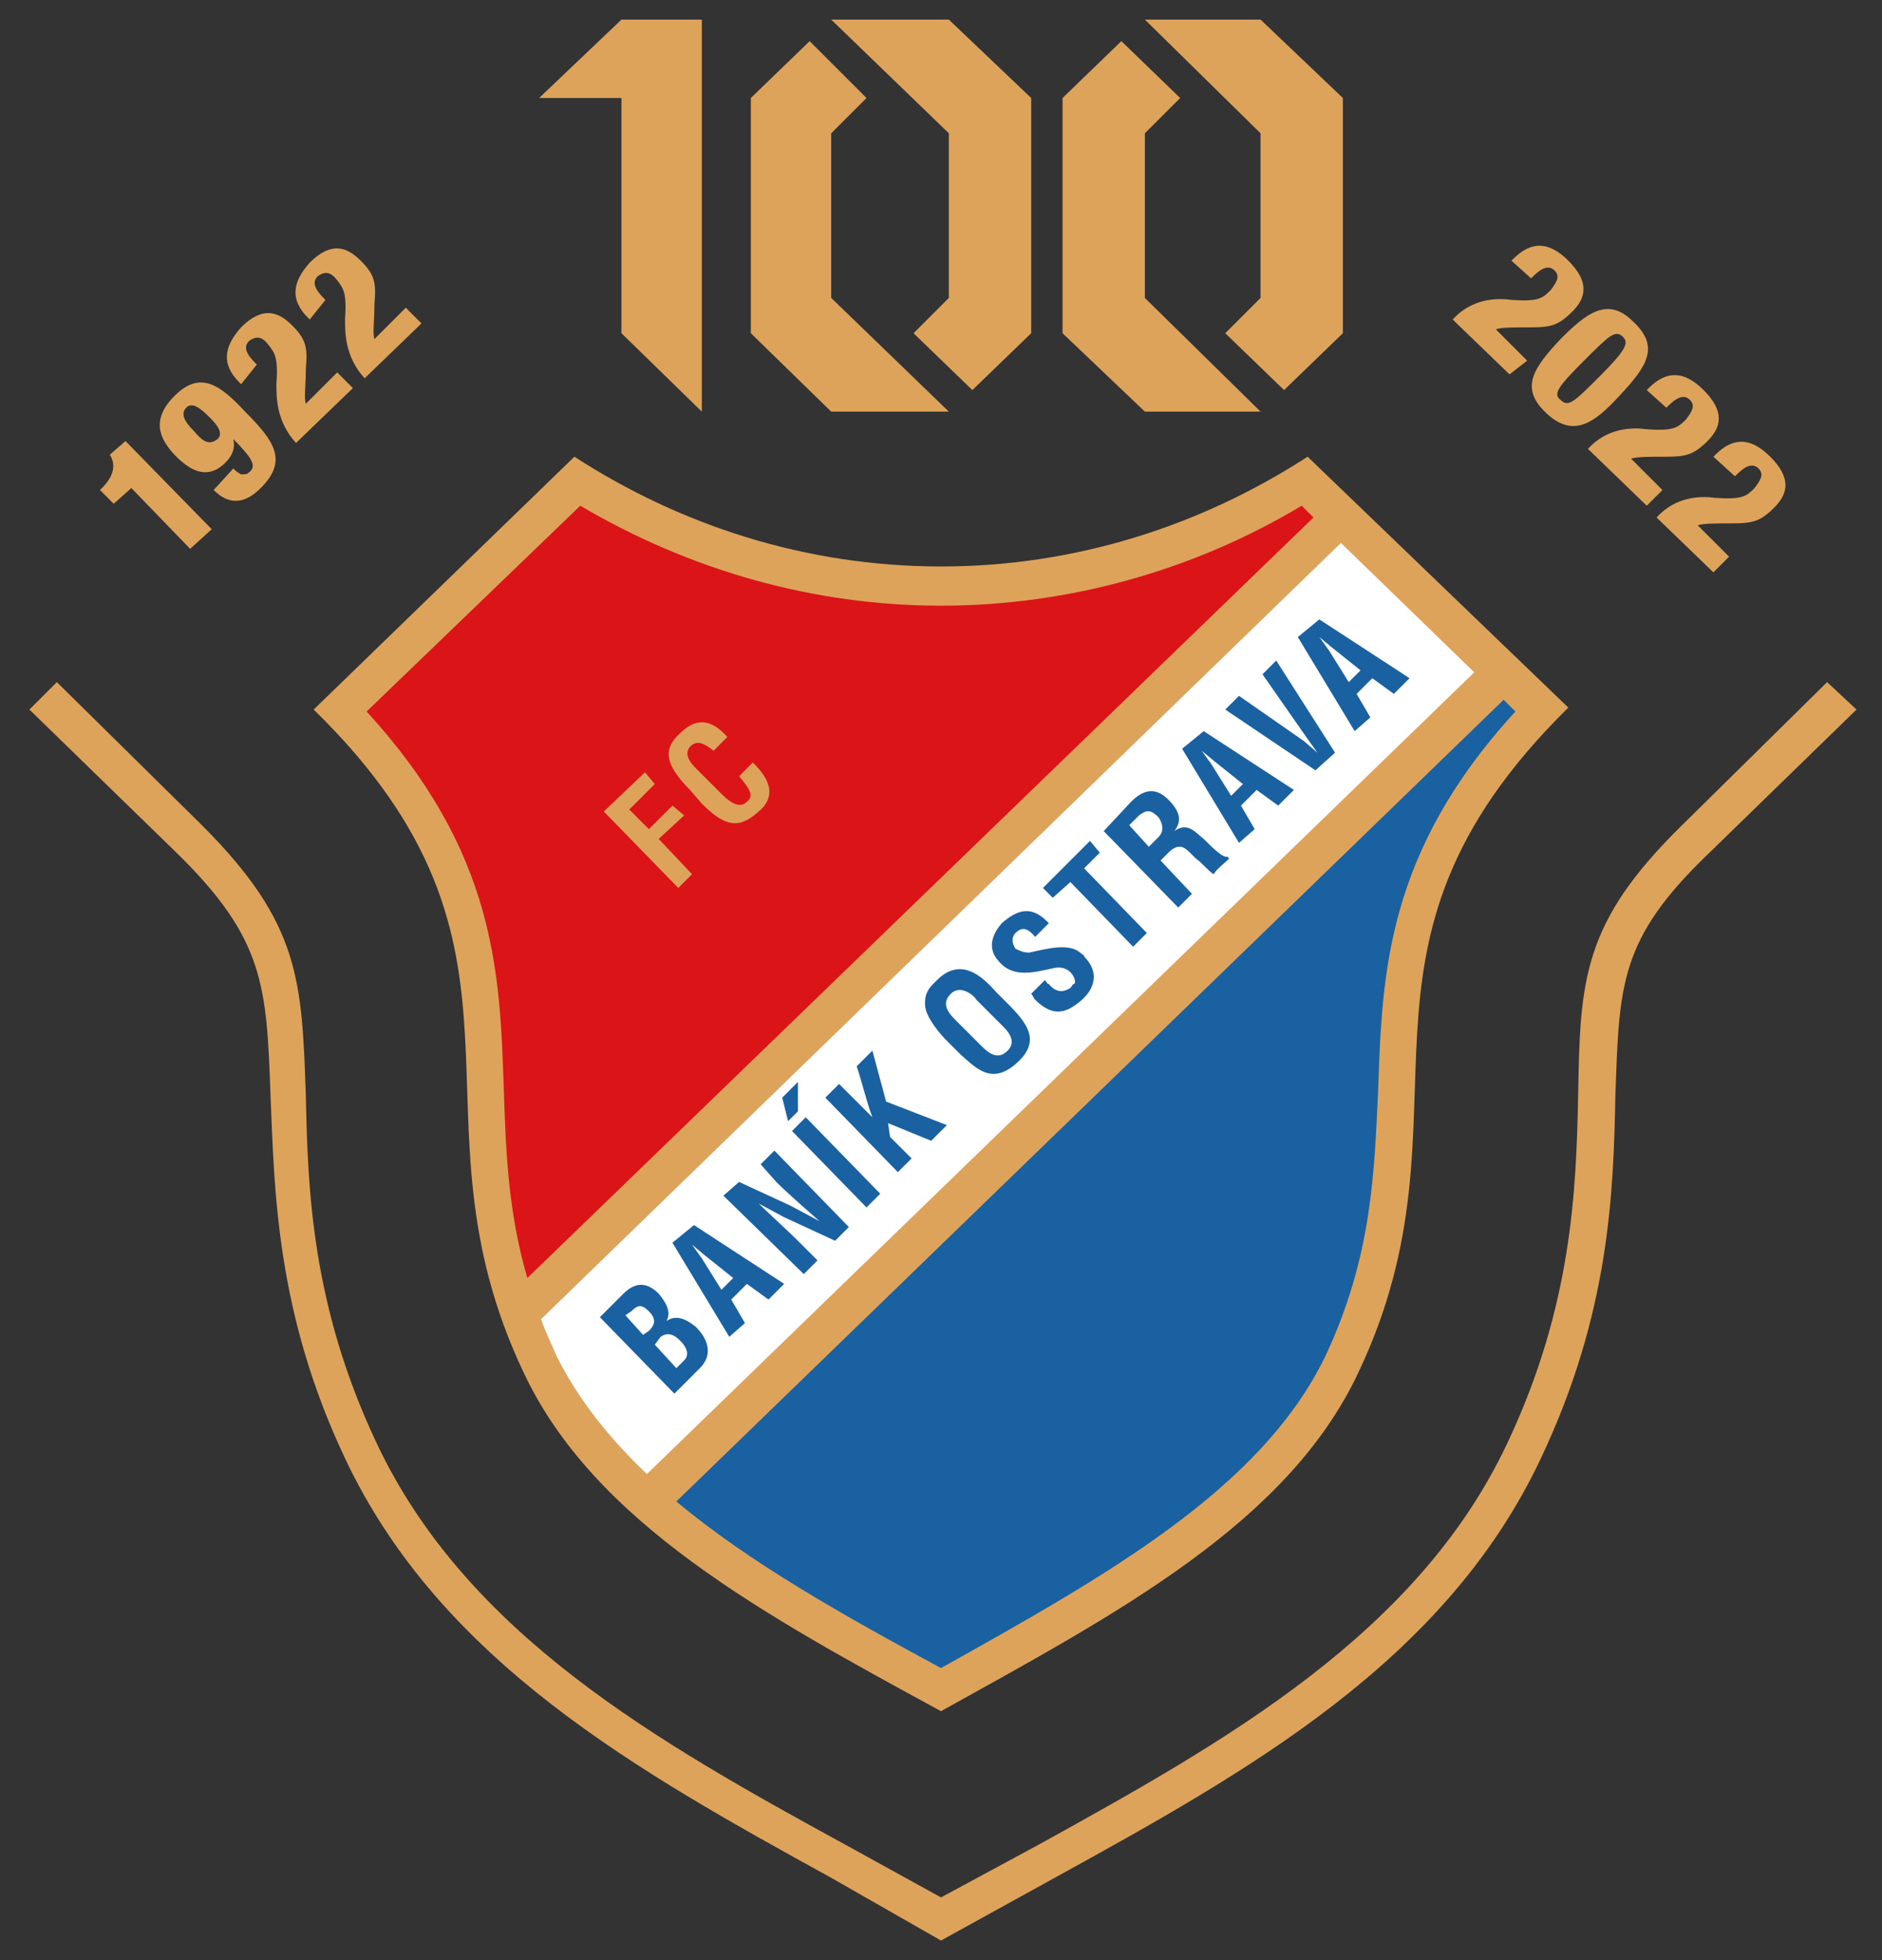 <svg version="1.1" id="Layer_1" xmlns="http://www.w3.org/2000/svg" x="0" y="0" viewBox="0 0 96 100" style="enable-background:new 0 0 96 100" xml:space="preserve"><rect x="0" y="0" width="96" height="100" fill="#333333" stroke="none"/><style>.st0{fill:#dea35b}.st3{fill:#1a61a1}</style><path class="st0" d="M58.4 1h5.9l4.2 4v12l-3 2.9-3-2.9 1.8-1.8V6.8z"/><path class="st0" d="M64.3 21h-5.9l-4.2-4V5l3-2.9 3 2.9-1.8 1.8v8.4zM42.4 1h6l4.2 4v12l-3 2.9-3-2.9 1.8-1.8V6.8z"/><path class="st0" d="M48.4 21h-6l-4.1-4V5l3-2.9L44.2 5l-1.8 1.8v8.4zM31.7 1h4.1v20l-4.1-4V5h-4.2z"/><g><path d="M32.7 75.6c-2.1-2-3.6-4-4.7-6.2-.3-.7-.6-1.3-.8-2l-.1-.3L68.4 27l7.5 7.2L33 75.8l-.3-.2z" style="fill:#fff"/><path d="M26.5 65.3c-1-3.5-1.1-6.8-1.2-9.7-.2-5.9-.4-11.9-6.9-19l-.3-.3 11.4-11 .3.2c5.5 3.3 11.8 5 18.2 5s12.7-1.7 18.2-5l.3-.2 1.2 1.1-41 39.6-.2-.7z" style="fill:#db1418"/><path class="st3" d="M47.8 85.5c-4.8-2.6-9.7-5.4-13.6-8.6l-.4-.3L76.6 35l1.2 1.2-.3.3c-6.5 7.1-6.7 13.2-6.9 19-.1 4.3-.3 8.6-2.7 13.8-3.3 7-11.3 11.4-19.7 16.1l-.2.2-.2-.1zM33.4 68.6l1.1 1.2.4-.4c.3-.3.1-.7-.2-1-.4-.4-.7-.4-1-.2l-.3.4zm-.6-.5.3-.2c.3-.3.4-.6 0-1s-.6-.3-.9 0l-.3.2.9 1zm-1-2.1c.7-.7 1.3-.5 1.8 0 .5.6.6 1 .4 1.4.4-.3.9-.2 1.5.3.6.6.9 1.4.2 2.1l-1.3 1.3-3.8-3.9 1.2-1.2zM35.9 64l-.6-.5.5.7 1 1.6.6-.6-1.5-1.2zm-.5-1.5 4.6 3-.8.8-1.1-.8-.8.8.7 1.2-.8.7-2.9-4.8 1.1-.9zM37.7 60.3l2.6 1.2 1.5.8c-.9-.8-1.6-1.4-2.2-2l-.8-.9.7-.7 3.8 3.9-.7.7-2.6-1.2-1.3-.7c.4.4 1.5 1.4 2 1.9l1 1-.7.7-4.1-4 .8-.7zM41.1 57l3.8 3.9-.7.7-3.8-3.9.7-.7zm-.4-1.8v1.5l-.5.5-.3-1.2.8-.8zM42.8 55.3l1.7 1.7c-.3-.8-.5-1.7-.8-2.6l.8-.8.7 2.6 3.1 1.2-.8.8-2.2-.9.1.7 1.1 1.1-.7.7-3.7-3.8.7-.7zM50.1 53.4c.5.5.9.6 1.3.2.3-.3.3-.7-.2-1.2L49.8 51c-.1-.2-.8-.8-1.3-.3-.4.4-.3.8.2 1.3l1.4 1.4zm1.8.8c-1.3 1.2-2.1.3-2.9-.4l-.1-.1-.5-.5-.1-.1c-.3-.3-1-1.1-1.1-1.7-.1-.8.3-1.1.6-1.4 1.2-1.2 2.3-.2 3 .6l.6.6c1 1 1.7 1.9.5 3M51.8 47.6c-.2.2-.2.5 0 .8.2.1.4.2.7.2.9-.2 2-.5 2.6 0 .1.1.2.1.2.2.8.8.5 1.6 0 2.1l-.1.1c-.7.6-1.4 1-2.4 0-.1-.1-.1-.2-.2-.3l.7-.7c.1.1.1.2.2.2.4.5.8.4 1.1.2.1-.1.1-.2.2-.2.1-.1 0-.4-.2-.6-.2-.2-.5-.3-.9-.2-.9.2-2 .5-2.7-.3-.6-.6-.5-1.3.1-2 .8-.7 1.5-.9 2.3-.1l.1.1-.7.7c-.4-.5-.7-.5-1-.2M55.3 44.3l3.2 3.3-.7.7-3.2-3.3-.9.8-.5-.5 2.4-2.4.5.6zM57.6 42.1l1 1.1.5-.5c.3-.3.2-.7 0-1-.4-.4-.6-.4-1-.1l-.5.5zm.1-1.2c.8-.8 1.4-.6 1.9-.1.6.6.7 1.1.3 1.6.7-.5 1.1.1 1.5.4.4.4 1 1 1.2.9l.1.1c-.3.3-.6.5-.8.8-.3-.2-.6-.6-.9-.8l-.3-.3c-.3-.3-.6-.5-1.1 0l-.4.4 1.6 1.7-.7.7-3.8-3.9 1.4-1.5zM61.9 38.8l-.6-.5.5.7 1 1.6.6-.6-1.5-1.2zm-.5-1.5 4.6 3-.8.8-1.1-.8-.8.8.7 1.2-.8.7-2.9-4.8 1.1-.9zM66.7 37.7l-2.3-3.3.7-.7 3 4.7-1 .9-4.6-3.1.7-.7 3.3 2.3.7.6zM67.9 33l-.6-.5.5.7 1 1.6.6-.6-1.5-1.2zm-.6-1.4 4.6 3-.8.8-1.1-.8-.8.8.7 1.2-.8.7-2.9-4.8 1.1-.9z"/><g><path class="st0" d="m32.9 39.4.5.6-1.3 1.3 1 1 1.2-1.2.6.5-1.3 1.2 1.7 1.8-.7.7-3.8-3.9zM35.3 38c-.5.4-.1.9.2 1.2l1.3 1.3c.6.6 1 .7 1.3.4.4-.3.1-.7-.4-1.3l.7-.7c.4.4 1.5 1.5.3 2.5-1 .9-1.7.8-2.9-.4l-.6-.7c-1.3-1.3-1.4-2.1-.5-2.9.9-.9 1.7-.6 2.4.2l-.7.7c-.5-.4-.8-.5-1.1-.3"/></g><path class="st0" d="M66.7 23.3c-5.4 3.5-11.8 5.6-18.7 5.6s-13.3-2.1-18.7-5.6L16 36.2C28.6 48.5 20.4 56.7 26.7 70 30.3 77.7 39 82.4 48 87.3c9-5 17.7-9.6 21.3-17.3 6.3-13.3-1.9-21.5 10.7-33.9L66.7 23.3zm-37.1 2.5c5.6 3.3 11.9 5.1 18.4 5.1 6.5 0 12.9-1.8 18.4-5.1l.6.6-40.1 38.8c-1-3.4-1.1-6.6-1.2-9.6-.2-6-.4-12.1-7-19.3l10.9-10.5zm-1.2 43.4c-.3-.7-.6-1.3-.8-1.9l40.8-39.6 6.8 6.6L33 75.2c-1.9-1.8-3.5-3.8-4.6-6zm39.2 0C64.3 76 56.4 80.4 48 85.1c-5-2.7-9.8-5.4-13.5-8.5l42.2-40.9.6.6c-6.6 7.2-6.8 13.4-7 19.3-.2 4.2-.3 8.5-2.7 13.6z"/></g><g><path class="st0" d="m77.1 13.3.1-.1c.9-.9 1.8-.9 2.8.1 1.1 1.1.9 1.9.2 2.6-.7.7-1.1.8-2.1.8-.9 0-1.5 0-1.8.1l1.6 1.6-.9.7-2.9-2.8c1-1.1 2.3-1.1 3-1 1.4.1 1.6-.1 2-.5.3-.4.5-.7.2-1-.4-.4-.9.1-1.2.4l-1-.9zM78.9 21.1c-1.4-1.3-.7-2.3.7-3.8 1.3-1.3 2.4-2.2 3.7-.9 1.4 1.3.7 2.3-.7 3.8-1.2 1.3-2.3 2.2-3.7.9zm.7-.7c.4.4.7.1 2-1.2s1.5-1.7 1.2-2c-.4-.4-.7-.1-2 1.2s-1.6 1.7-1.2 2zM84 19.9l.1-.1c.9-.9 1.8-.9 2.8.1 1.1 1.1.9 1.9.2 2.6-.7.7-1.1.8-2.1.8-.9 0-1.5 0-1.8.1l1.6 1.6-.8.8-3-2.9c1-1.1 2.3-1.1 3-1 1.4.1 1.6-.1 2-.5.3-.4.5-.7.2-1-.4-.4-.9.1-1.2.4l-1-.9zM87.4 23.3l.1-.1c.9-.9 1.8-.9 2.8.1 1.1 1.1.9 1.9.2 2.6-.7.7-1.1.8-2.1.8-.9 0-1.5 0-1.8.1l1.6 1.6-.8.8-2.9-2.8c1-1.1 2.3-1.1 3-1 1.4.1 1.6-.1 2-.5.3-.4.5-.7.2-1-.4-.4-.9.1-1.2.4l-1.1-1z"/></g><g><path class="st0" d="m6.7 24.9-.9.8-.7-.7.1-.1c.8-.8.6-1.4.4-1.7l.8-.7 4.4 4.5-1.1 1-3-3.1zM11.9 23.9c.1.1.2.2.4.3.2 0 .3 0 .4-.1.4-.3.2-.7-.8-1.7.1.4 0 .8-.4 1.2-.7.7-1.5.7-2.5-.3-.9-.9-1.3-1.9-.1-3.1 1.3-1.3 2.3-.6 3.6.8 1.5 1.5 2.2 2.5.8 3.9-.8.8-1.6.9-2.4.1l1-1.1zm-1.2-2.6c-.5-.5-.9-.8-1.2-.5-.3.3-.1.7.4 1.2.5.6.8.7 1.2.4.3-.3 0-.7-.4-1.1zM12.3 19.6l-.1-.1c-.9-.9-.8-1.8.1-2.8 1.1-1.1 1.9-.8 2.6-.1.7.7.8 1.1.7 2.2 0 .9-.1 1.5 0 1.8l1.6-1.6.8.8-2.9 2.8c-1-1.1-1-2.3-1-3 .1-1.4-.1-1.6-.4-2-.3-.4-.6-.5-1-.2-.4.4.1.9.4 1.2l-.8 1zM15.8 16.3l-.1-.1c-.9-.9-.8-1.8.1-2.8 1.1-1.1 1.9-.8 2.6-.1.7.7.8 1.1.7 2.2 0 .9-.1 1.5 0 1.8l1.6-1.6.8.8-2.9 2.8c-1-1.1-1-2.3-1-3 .1-1.4-.1-1.6-.4-2-.3-.4-.6-.5-1-.2-.4.4.1.9.4 1.2l-.8 1z"/></g><path class="st0" d="m93.2 34.8-7.4 7.3c-5.1 5-5.2 7.9-5.3 13.8-.1 4.8-.3 10.7-3.6 17.7-4.6 9.8-14.5 15.3-23.9 20.5l-5 2.7-4.9-2.7c-9.5-5.2-19.3-10.7-23.9-20.5-3.3-7-3.5-12.9-3.6-17.7-.2-5.9-.3-8.8-5.3-13.8l-7.4-7.3-1.4 1.4L9 43.5c4.5 4.4 4.6 6.8 4.8 12.4.2 4.9.3 11.1 3.8 18.5 4.9 10.4 15 16 24.8 21.4L48 99l5.8-3.2c9.8-5.4 19.9-11 24.8-21.4 3.5-7.4 3.7-13.5 3.8-18.5.2-5.7.2-8 4.8-12.4l7.5-7.3-1.5-1.4z"/></svg>